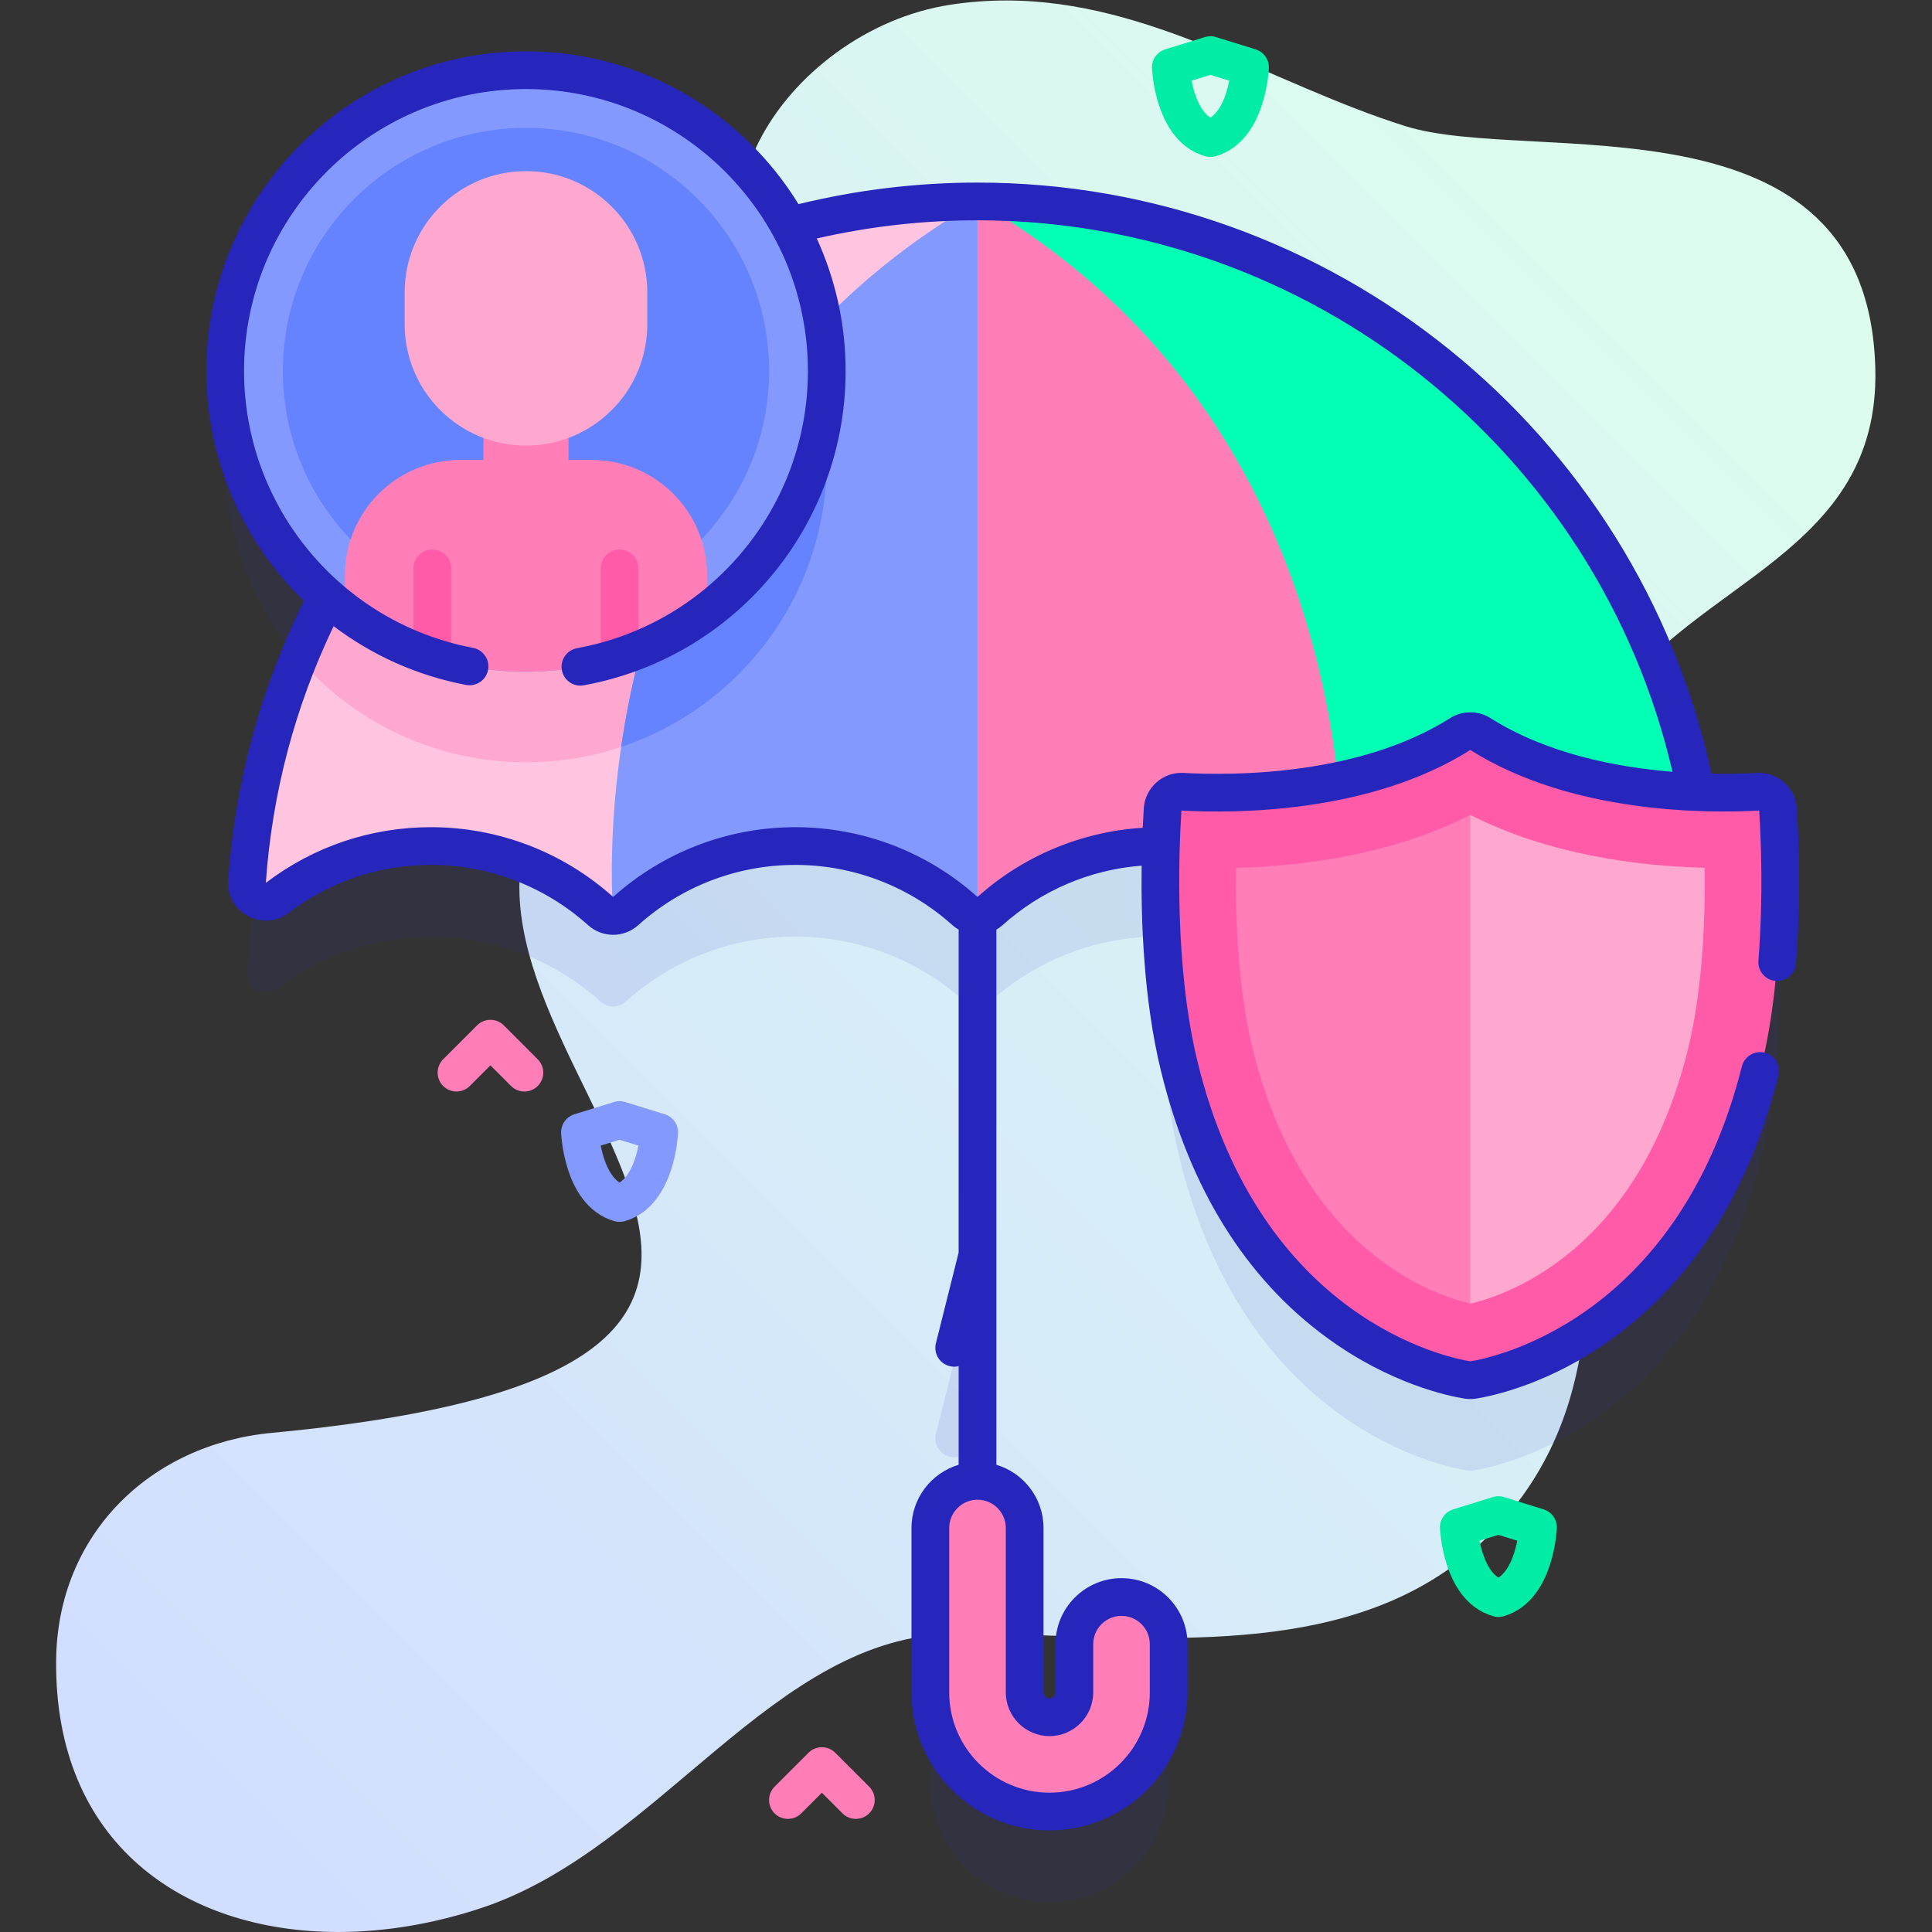 <?xml version="1.0" encoding="UTF-8" standalone="no"?>
<!-- Created with Inkscape (http://www.inkscape.org/) -->

<svg
   version="1.1"
   id="svg17200"
   xml:space="preserve"
   width="682.667"
   height="682.667"
   viewBox="0 0 682.667 682.667"
   xmlns="http://www.w3.org/2000/svg"
   xmlns:svg="http://www.w3.org/2000/svg"><rect x="0" y="0" width="682.667" height="682.667" fill="#333333" stroke="none"/><defs
     id="defs17204"><clipPath
       clipPathUnits="userSpaceOnUse"
       id="clipPath17214"><path
         d="M 0,512 H 512 V 0 H 0 Z"
         id="path17212" /></clipPath><linearGradient
       x1="0"
       y1="0"
       x2="1"
       y2="0"
       gradientUnits="userSpaceOnUse"
       gradientTransform="matrix(271.245,271.245,271.245,-271.245,703.21,-371.475)"
       spreadMethod="pad"
       id="linearGradient17234"><stop
         style="stop-opacity:1;stop-color:#ffdbed"
         offset="0"
         id="stop17228" /><stop
         style="stop-opacity:1;stop-color:#dcfdee"
         offset="0.971"
         id="stop17230" /><stop
         style="stop-opacity:1;stop-color:#dcfdee"
         offset="1"
         id="stop17232" /></linearGradient><clipPath
       clipPathUnits="userSpaceOnUse"
       id="clipPath17244"><path
         d="M 0,512 H 512 V 0 H 0 Z"
         id="path17242" /></clipPath><linearGradient
       x1="0"
       y1="0"
       x2="1"
       y2="0"
       gradientUnits="userSpaceOnUse"
       gradientTransform="matrix(410.423,410.423,410.423,-410.423,66.923,-510.547)"
       spreadMethod="pad"
       id="linearGradient17264"><stop
         style="stop-opacity:1;stop-color:#ffdbed"
         offset="0"
         id="stop17258" /><stop
         style="stop-opacity:1;stop-color:#dcfdee"
         offset="0.971"
         id="stop17260" /><stop
         style="stop-opacity:1;stop-color:#dcfdee"
         offset="1"
         id="stop17262" /></linearGradient><clipPath
       clipPathUnits="userSpaceOnUse"
       id="clipPath17274"><path
         d="M 0,512 H 512 V 0 H 0 Z"
         id="path17272" /></clipPath><linearGradient
       x1="0"
       y1="0"
       x2="1"
       y2="0"
       gradientUnits="userSpaceOnUse"
       gradientTransform="matrix(283.577,283.577,283.577,-283.577,655.532,129.194)"
       spreadMethod="pad"
       id="linearGradient17294"><stop
         style="stop-opacity:1;stop-color:#ffdbed"
         offset="0"
         id="stop17288" /><stop
         style="stop-opacity:1;stop-color:#dcfdee"
         offset="0.971"
         id="stop17290" /><stop
         style="stop-opacity:1;stop-color:#dcfdee"
         offset="1"
         id="stop17292" /></linearGradient><linearGradient
       x1="0"
       y1="0"
       x2="1"
       y2="0"
       gradientUnits="userSpaceOnUse"
       gradientTransform="matrix(440.808,440.808,440.808,-440.808,30.137,24.231)"
       spreadMethod="pad"
       id="linearGradient17320"><stop
         style="stop-opacity:1;stop-color:#d2deff"
         offset="0"
         id="stop17310" /><stop
         style="stop-opacity:1;stop-color:#d2deff"
         offset="0.049"
         id="stop17312" /><stop
         style="stop-opacity:1;stop-color:#dcfdee"
         offset="0.971"
         id="stop17314" /><stop
         style="stop-opacity:1;stop-color:#dcfdee"
         offset="0.999"
         id="stop17316" /><stop
         style="stop-opacity:1;stop-color:#dcfdee"
         offset="1"
         id="stop17318" /></linearGradient><clipPath
       clipPathUnits="userSpaceOnUse"
       id="clipPath17330"><path
         d="M 0,512 H 512 V 0 H 0 Z"
         id="path17328" /></clipPath><clipPath
       clipPathUnits="userSpaceOnUse"
       id="clipPath17338"><path
         d="M 59.692,469.522 H 471.908 V 7.93 H 59.692 Z"
         id="path17336" /></clipPath><clipPath
       clipPathUnits="userSpaceOnUse"
       id="clipPath17442"><path
         d="M 0,512 H 512 V 0 H 0 Z"
         id="path17440" /></clipPath><linearGradient
       x1="0"
       y1="0"
       x2="1"
       y2="0"
       gradientUnits="userSpaceOnUse"
       gradientTransform="matrix(344.149,344.149,344.149,-344.149,681.978,631.947)"
       spreadMethod="pad"
       id="linearGradient17466"><stop
         style="stop-opacity:1;stop-color:#ffdbed"
         offset="0"
         id="stop17456" /><stop
         style="stop-opacity:1;stop-color:#ffdbed"
         offset="0.049"
         id="stop17458" /><stop
         style="stop-opacity:1;stop-color:#d2deff"
         offset="0.971"
         id="stop17460" /><stop
         style="stop-opacity:1;stop-color:#d2deff"
         offset="0.999"
         id="stop17462" /><stop
         style="stop-opacity:1;stop-color:#d2deff"
         offset="1"
         id="stop17464" /></linearGradient><clipPath
       clipPathUnits="userSpaceOnUse"
       id="clipPath17476"><path
         d="M 0,512 H 512 V 0 H 0 Z"
         id="path17474" /></clipPath><linearGradient
       x1="0"
       y1="0"
       x2="1"
       y2="0"
       gradientUnits="userSpaceOnUse"
       gradientTransform="matrix(271.245,271.245,271.245,-271.245,171.21,692.525)"
       spreadMethod="pad"
       id="linearGradient17500"><stop
         style="stop-opacity:1;stop-color:#d2deff"
         offset="0"
         id="stop17490" /><stop
         style="stop-opacity:1;stop-color:#d2deff"
         offset="0.049"
         id="stop17492" /><stop
         style="stop-opacity:1;stop-color:#dcfdee"
         offset="0.971"
         id="stop17494" /><stop
         style="stop-opacity:1;stop-color:#dcfdee"
         offset="0.999"
         id="stop17496" /><stop
         style="stop-opacity:1;stop-color:#dcfdee"
         offset="1"
         id="stop17498" /></linearGradient></defs><g
     id="g17206"
     transform="matrix(1.333,0,0,-1.333,0,682.667)"><g
       id="g17208"><g
         id="g17210"
         clip-path="url(#clipPath17214)"><g
           id="g17216"><g
             id="g17218"><g
               id="g17224"><g
                 id="g17226"><path
                   d="m 998.454,-362.22 c -17.484,33.888 -55.508,74.985 -36.84,110.093 35.794,67.316 59.936,123.744 -35.927,130.604 -25.097,1.795 -14.736,24.259 -8.42,43.152 19.462,58.212 -56.834,72.095 -70.498,-0.872 -7.028,-37.525 -52.791,-68.856 -92.873,-64.692 -51.563,5.357 -22.919,59.248 -33.453,93.721 -28.528,93.367 -305.913,-47.769 -81.823,-177.044 26.892,-15.514 18.218,-46.318 19.542,-75.165 3.015,-65.689 86.764,16.254 111.999,-100.641 37.751,-174.88 343.191,-181.84 228.293,40.844"
                   style="fill:url(#linearGradient17234);stroke:none"
                   id="path17236" /></g></g></g></g></g></g><g
       id="g17238"><g
         id="g17240"
         clip-path="url(#clipPath17244)"><g
           id="g17246"><g
             id="g17248"><g
               id="g17254"><g
                 id="g17256"><path
                   d="m 510.818,-197.364 c -39.285,238.638 -295.407,186.325 -316.921,-53.24 -5.409,-60.225 -59.898,26.005 -111.642,11.629 -81.621,-22.677 -110.269,-164.441 -50.198,-235.947 64.574,-76.866 115.946,11.861 180.282,19.63 32.299,3.899 55.149,-31.545 83.46,-47.564 55.677,-31.505 109.156,55.629 88.371,119.95 -9.608,29.736 -47.177,84.573 -12.343,96.832 26.433,9.303 87.22,-56.403 90.393,-2.257 3.28,55.986 58.476,30.963 48.598,90.967"
                   style="fill:url(#linearGradient17264);stroke:none"
                   id="path17266" /></g></g></g></g></g></g><g
       id="g17268"><g
         id="g17270"
         clip-path="url(#clipPath17274)"><g
           id="g17276"><g
             id="g17278"><g
               id="g17284"><g
                 id="g17286"><path
                   d="m 593.527,472.214 c -87.955,-52.949 -91.431,-349.889 54.327,-228.182 70.107,58.54 79.91,-23.525 126.15,18.697 13.199,12.052 24.132,38.875 42.863,33.299 C 891.308,273.866 775.791,194.452 752.551,156.084 714.54,93.329 779.114,25.146 848.814,36.165 c 41.469,6.556 57.057,50.314 117.017,39.647 41.827,-7.441 88.46,25.143 76.166,64.753 -18.089,58.282 -85.951,102.113 -79.451,167.852 5.229,52.883 -29.359,132.635 -70.312,139.415 -65.01,10.763 -137.203,-122.424 -174.23,-21.52 -14.058,38.306 -57.885,-1.337 -72.488,17.851 -14.951,19.644 -26.954,43.122 -51.989,28.051"
                   style="fill:url(#linearGradient17294);stroke:none"
                   id="path17296" /></g></g></g></g></g></g><g
       id="g17298"><g
         id="g17300"><g
           id="g17306"><g
             id="g17308"><path
               d="m 251.862,510.865 c -43.661,-6.718 -79.48,-60.072 -36.611,-90.822 v 0 c 15.257,-10.943 33.711,-32.845 24.105,-50.175 v 0 c -17.915,-32.317 -65.085,-34.07 -88.58,-60.033 v 0 C 89.348,241.954 275.266,151.454 72.006,132.306 v 0 C 40.02,129.294 15.209,105.591 14.878,72.018 v 0 C 14.4,23.536 48.702,0.056 89.497,0 v 0 h 0.243 c 12.381,0.011 25.345,2.177 38.124,6.454 v 0 c 47.258,15.816 77.195,72.209 125.217,72.582 v 0 c 9.093,0.07 18.496,-0.24 28.009,-0.552 v 0 c 43.139,-1.41 88.566,-2.82 117.967,31.369 v 0 c 52.355,60.881 -11.497,156.207 28.339,215.94 v 0 c 21.522,32.27 70.897,39.64 69.709,88.527 v 0 c -1.812,74.633 -91.132,53.848 -124.587,64.376 v 0 C 337.168,489.819 304.992,511.999 266.717,512 v 0 c -4.848,0 -9.792,-0.356 -14.855,-1.135"
               style="fill:url(#linearGradient17320);stroke:none"
               id="path17322" /></g></g></g></g><g
       id="g17324"><g
         id="g17326"
         clip-path="url(#clipPath17330)"><g
           id="g17332"><g
             id="g17334" /><g
             id="g17346"><g
               clip-path="url(#clipPath17338)"
               opacity="0.1"
               id="g17344"><g
                 transform="translate(471.313,273.59)"
                 id="g17342"><path
                   d="m 0,0 c -0.175,2.737 -2.521,4.815 -5.261,4.664 -3.786,-0.209 -9.552,-0.371 -16.448,-0.079 -17.507,89.231 -96.129,156.555 -190.49,156.555 -17.236,0 -33.941,-2.255 -49.85,-6.471 -13.577,24.597 -39.759,41.263 -69.841,41.263 -44.035,0 -79.732,-35.697 -79.732,-79.731 0,-23.836 10.473,-45.215 27.053,-59.825 -11.891,-22.887 -19.365,-48.436 -21.276,-75.523 -0.304,-4.315 4.629,-6.898 8.074,-4.281 11.304,8.592 25.401,13.696 40.696,13.696 17.304,0 33.073,-6.534 45.002,-17.258 1.862,-1.675 4.718,-1.675 6.58,0 11.929,10.724 27.698,17.258 45.002,17.258 16.493,0 31.584,-5.946 43.292,-15.789 v -91.962 l -6.028,-24.044 c -0.671,-2.679 0.956,-5.395 3.634,-6.066 0.408,-0.102 0.818,-0.151 1.22,-0.151 0.401,0 0.792,0.064 1.174,0.158 v -31.463 c -4.413,-1.93 -7.5,-6.328 -7.5,-11.453 v -43.572 c 0,-17.416 14.169,-31.586 31.586,-31.586 17.417,0 31.586,14.17 31.586,31.586 v 12.781 c 0,6.902 -5.597,12.5 -12.5,12.5 -6.904,0 -12.5,-5.598 -12.5,-12.5 v -12.781 c 0,-3.631 -2.954,-6.586 -6.586,-6.586 -3.632,0 -6.586,2.955 -6.586,6.586 v 43.572 c 0,5.125 -3.087,9.523 -7.5,11.453 v 153.528 c 11.708,9.843 26.799,15.789 43.292,15.789 0.109,0 0.217,-0.008 0.326,-0.008 -0.445,-14.733 -0.101,-38.02 4.836,-58.274 17.423,-71.496 69.465,-82.134 76.411,-83.245 0.512,-0.081 1.026,-0.081 1.539,0 6.946,1.111 58.988,11.749 76.411,83.245 C 1.867,-42.363 0.756,-11.836 0,0"
                   style="fill:#2626bc;fill-opacity:1;fill-rule:nonzero;stroke:none"
                   id="path17340" /></g></g></g></g><g
           id="g17348"
           transform="translate(114.238,287.857)"><path
             d="m 0,0 c 17.304,0 33.073,-6.534 45.002,-17.258 1.862,-1.675 4.718,-1.675 6.58,0 C 63.511,-6.534 79.28,0 96.584,0 c 17.304,0 33.073,-6.534 45.002,-17.258 1.862,-1.675 4.718,-1.675 6.58,0 C 160.095,-6.534 175.864,0 193.168,0 c 17.304,0 33.073,-6.534 45.002,-17.258 1.862,-1.675 4.718,-1.675 6.58,0 C 256.679,-6.534 272.448,0 289.752,0 c 15.295,0 29.392,-5.104 40.696,-13.695 3.445,-2.617 8.378,-0.034 8.073,4.28 C 331.414,91.34 247.439,170.872 144.876,170.872 42.313,170.872 -41.662,91.34 -48.77,-9.415 c -0.304,-4.314 4.63,-6.897 8.074,-4.28 C -29.392,-5.104 -15.295,0 0,0"
             style="fill:#02ffb3;fill-opacity:1;fill-rule:nonzero;stroke:none"
             id="path17350" /></g><g
           id="g17352"
           transform="translate(259.116,458.727)"><path
             d="m 0,0 v -189.381 c -1.18,0 -2.359,0.421 -3.29,1.25 -11.93,10.731 -27.7,17.261 -45,17.261 -17.31,0 -33.08,-6.53 -45,-17.261 -1.87,-1.67 -4.72,-1.67 -6.58,0 -11.93,10.731 -27.699,17.261 -45.01,17.261 -15.29,0 -29.39,-5.101 -40.689,-13.7 -3.451,-2.611 -8.381,-0.031 -8.08,4.28 C -186.54,-79.53 -102.56,0 0,0"
             style="fill:#ffc4df;fill-opacity:1;fill-rule:nonzero;stroke:none"
             id="path17354" /></g><g
           id="g17356"
           transform="translate(219.15,389.79)"><path
             d="m 0,0 c 0,-44.03 -35.69,-79.729 -79.73,-79.729 -24.05,0 -45.63,10.659 -60.241,27.509 20.781,51.21 62.79,91.539 115.101,110.06 C -9.551,43.33 0,22.771 0,0"
             style="fill:#ffa8cf;fill-opacity:1;fill-rule:nonzero;stroke:none"
             id="path17358" /></g><g
           id="g17360"
           transform="translate(355.647,269.35)"><path
             d="m 0,0 c -1.16,0.01 -2.32,0.43 -3.24,1.25 -11.93,10.72 -27.7,17.26 -45,17.26 -17.3,0 -33.071,-6.54 -45,-17.26 C -94.17,0.42 -95.35,0 -96.53,0 V 189.38 C 11.65,126.71 0.14,1.51 0,0"
             style="fill:#ff7eb8;fill-opacity:1;fill-rule:nonzero;stroke:none"
             id="path17362" /></g><g
           id="g17364"
           transform="translate(259.116,458.729)"><path
             d="m 0,0 v -189.38 c -1.18,0 -2.359,0.42 -3.29,1.25 -11.93,10.72 -27.7,17.26 -45,17.26 -17.31,0 -33.08,-6.54 -45.01,-17.26 -0.91,-0.82 -2.07,-1.24 -3.23,-1.25 C -96.67,-187.87 -108.18,-62.67 0,0"
             style="fill:#8399fe;fill-opacity:1;fill-rule:nonzero;stroke:none"
             id="path17366" /></g><g
           id="g17368"
           transform="translate(219.15,389.79)"><path
             d="M 0,0 C 0,-35.21 -22.83,-65.101 -54.5,-75.649 -50.011,-45.05 -37.891,-3.82 -6.431,31.399 -2.28,21.771 0,11.149 0,0"
             style="fill:#6583fe;fill-opacity:1;fill-rule:nonzero;stroke:none"
             id="path17370" /></g><g
           id="g17372"
           transform="translate(278.2,31.931)"><path
             d="m 0,0 c -17.417,0 -31.586,14.169 -31.586,31.586 v 43.572 c 0,6.904 5.597,12.5 12.5,12.5 6.903,0 12.5,-5.596 12.5,-12.5 V 31.586 C -6.586,27.954 -3.632,25 0,25 c 3.632,0 6.586,2.954 6.586,6.586 v 12.78 c 0,6.904 5.597,12.5 12.5,12.5 6.903,0 12.5,-5.596 12.5,-12.5 V 31.586 C 31.586,14.169 17.417,0 0,0"
             style="fill:#ff7eb8;fill-opacity:1;fill-rule:nonzero;stroke:none"
             id="path17374" /></g><g
           id="g17376"
           transform="translate(219.154,413.79)"><path
             d="m 0,0 c 0,-44.034 -35.696,-79.73 -79.731,-79.73 -44.035,0 -79.732,35.696 -79.732,79.73 0,44.035 35.697,79.731 79.732,79.731 C -35.696,79.731 0,44.035 0,0"
             style="fill:#8399fe;fill-opacity:1;fill-rule:nonzero;stroke:none"
             id="path17378" /></g><g
           id="g17380"
           transform="translate(203.873,413.79)"><path
             d="m 0,0 c 0,-35.594 -28.855,-64.449 -64.45,-64.449 -35.594,0 -64.449,28.855 -64.449,64.449 0,35.595 28.855,64.45 64.449,64.45 C -28.855,64.45 0,35.595 0,0"
             style="fill:#6583fe;fill-opacity:1;fill-rule:nonzero;stroke:none"
             id="path17382" /></g><g
           id="g17384"
           transform="translate(187.427,359.599)"><path
             d="m 0,0 v -9.47 c -13.359,-10.091 -29.979,-16.07 -48,-16.07 -18.02,0 -34.649,5.979 -48,16.06 V 0 c 0,16.91 13.71,30.62 30.62,30.62 h 6.101 v 19.39 h 22.55 V 30.62 h 6.099 C -13.71,30.62 0,16.91 0,0"
             style="fill:#ff7eb8;fill-opacity:1;fill-rule:nonzero;stroke:none"
             id="path17386" /></g><g
           id="g17388"
           transform="translate(139.423,394.01)"><path
             d="m 0,0 v 0 c -17.759,0 -32.155,14.396 -32.155,32.155 v 8.448 c 0,17.758 14.396,32.155 32.155,32.155 17.76,0 32.156,-14.397 32.156,-32.155 V 32.155 C 32.156,14.396 17.76,0 0,0"
             style="fill:#ffa8cf;fill-opacity:1;fill-rule:nonzero;stroke:none"
             id="path17390" /></g><g
           id="g17392"
           transform="translate(119.607,361.448)"><path
             d="m 0,0 v -24.91 c -3.431,0.881 -6.771,1.98 -10,3.29 V 0 c 0,2.761 2.239,5 5,5 1.38,0 2.63,-0.56 3.529,-1.46 C -0.561,2.63 0,1.38 0,0"
             style="fill:#ff5ba8;fill-opacity:1;fill-rule:nonzero;stroke:none"
             id="path17394" /></g><g
           id="g17396"
           transform="translate(169.237,361.448)"><path
             d="m 0,0 v -21.63 c -3.23,-1.3 -6.57,-2.399 -10,-3.28 V 0 c 0,2.761 2.239,5 5,5 1.38,0 2.64,-0.56 3.54,-1.46 C -0.561,2.63 0,1.38 0,0"
             style="fill:#ff5ba8;fill-opacity:1;fill-rule:nonzero;stroke:none"
             id="path17398" /></g><g
           id="g17400"
           transform="translate(466.053,302.254)"><path
             d="m 0,0 c -12.77,-0.704 -47.965,-0.925 -73.632,15.293 -1.635,1.033 -3.709,1.033 -5.345,0 -25.667,-16.218 -60.862,-15.997 -73.63,-15.293 -2.74,0.151 -5.086,-1.927 -5.261,-4.664 -0.757,-11.836 -1.868,-42.363 4.383,-68.014 17.423,-71.496 69.465,-82.134 76.412,-83.245 0.511,-0.082 1.026,-0.082 1.539,0 6.946,1.111 58.988,11.749 76.411,83.245 6.251,25.651 5.14,56.178 4.384,68.014 C 5.085,-1.927 2.739,0.151 0,0"
             style="fill:#ff5ba8;fill-opacity:1;fill-rule:nonzero;stroke:none"
             id="path17402" /></g><g
           id="g17404"
           transform="translate(389.75,166.562)"><path
             d="m 0,0 c -10.129,2.389 -44.737,14.347 -57.751,67.749 -3.872,15.887 -4.525,34.614 -4.372,47.769 18.106,0.465 41.464,3.539 62.122,14.017 C 20.657,119.056 44.015,115.983 62.121,115.518 62.274,102.364 61.62,83.636 57.749,67.749 44.732,14.339 10.118,2.386 0,0"
             style="fill:#ff7eb8;fill-opacity:1;fill-rule:nonzero;stroke:none"
             id="path17406" /></g><g
           id="g17408"
           transform="translate(389.749,296.098)"><path
             d="M 0,0 C 20.658,-10.479 44.016,-13.552 62.122,-14.018 62.275,-27.171 61.621,-45.899 57.75,-61.786 44.733,-115.196 10.119,-127.149 0.001,-129.535 Z"
             style="fill:#ffa8cf;fill-opacity:1;fill-rule:nonzero;stroke:none"
             id="path17410" /></g><g
           id="g17412"
           transform="translate(384.405,321.773)"><path
             d="m 0,0 c -24.212,-15.298 -57.497,-15.254 -70.685,-14.527 -5.42,0.324 -10.176,-3.888 -10.526,-9.337 -0.094,-1.47 -0.192,-3.223 -0.282,-5.206 -16.217,-1.006 -31.626,-7.416 -43.802,-18.338 -13.288,11.928 -30.434,18.495 -48.29,18.495 -17.846,0 -34.992,-6.567 -48.29,-18.495 -13.299,11.928 -30.445,18.495 -48.29,18.495 -15.927,0 -31.047,-5.09 -43.725,-14.719 -0.001,0 -0.028,-0.002 -0.054,-0.003 1.685,23.804 7.734,46.649 17.97,68.002 10.1,-7.627 22.002,-13.084 35.095,-15.571 2.714,-0.513 5.331,1.266 5.846,3.978 0.515,2.713 -1.266,5.33 -3.979,5.846 -35.174,6.682 -60.702,37.55 -60.702,73.398 0,41.206 33.525,74.73 74.733,74.73 41.206,0 74.73,-33.524 74.73,-74.73 0,-36.094 -25.738,-66.999 -61.199,-73.487 -2.717,-0.496 -4.516,-3.101 -4.019,-5.817 0.441,-2.412 2.544,-4.102 4.912,-4.102 0.299,0 0.602,0.028 0.906,0.083 40.214,7.356 69.4,42.398 69.4,83.323 0,12.524 -2.753,24.41 -7.651,35.119 13.919,3.2 28.222,4.82 42.607,4.82 88.026,0 164.475,-61.098 184.226,-146.186 C 43.949,-13.021 25.6,-9.422 10.687,0 7.442,2.051 3.246,2.051 0,0 m -117.791,-214.685 v -43.572 c 0,-6.389 5.197,-11.586 11.586,-11.586 6.389,0 11.586,5.197 11.586,11.586 v 12.78 c 0,4.136 3.364,7.5 7.5,7.5 4.136,0 7.5,-3.364 7.5,-7.5 v -12.78 c 0,-14.659 -11.927,-26.586 -26.586,-26.586 -14.659,0 -26.586,11.927 -26.586,26.586 v 43.572 c 0,4.136 3.364,7.5 7.5,7.5 4.136,0 7.5,-3.364 7.5,-7.5 m 209.689,190.82 c -0.348,5.451 -5.096,9.657 -10.526,9.338 -3.06,-0.169 -7.212,-0.298 -12.072,-0.21 -19.763,91.035 -100.962,156.694 -194.595,156.694 -16.038,0 -31.976,-1.937 -47.446,-5.716 -14.917,24.279 -41.716,40.507 -72.24,40.507 -46.722,0 -84.733,-38.01 -84.733,-84.73 0,-23.661 9.823,-45.397 25.891,-60.935 -11.501,-23.191 -18.268,-48.085 -20.1,-74.058 -0.284,-3.956 1.705,-7.585 5.193,-9.471 3.526,-1.906 7.7,-1.578 10.889,0.851 10.923,8.296 23.951,12.682 37.676,12.682 15.395,0 30.19,-5.675 41.659,-15.981 1.89,-1.697 4.259,-2.545 6.63,-2.545 2.37,0 4.741,0.848 6.633,2.546 11.467,10.305 26.262,15.98 41.658,15.98 15.406,0 30.2,-5.675 41.67,-15.99 0.509,-0.454 1.055,-0.843 1.624,-1.175 v -85.589 l -6.027,-24.044 c -0.672,-2.679 0.955,-5.394 3.633,-6.065 0.409,-0.103 0.818,-0.152 1.22,-0.152 0.402,0 0.792,0.065 1.174,0.158 v -26.152 c -7.22,-2.157 -12.5,-8.851 -12.5,-16.763 v -43.572 c 0,-20.174 16.412,-36.586 36.586,-36.586 20.174,0 36.586,16.412 36.586,36.586 v 12.78 c 0,9.65 -7.851,17.5 -17.5,17.5 -9.65,0 -17.5,-7.85 -17.5,-17.5 v -12.78 c 0,-0.874 -0.712,-1.586 -1.586,-1.586 -0.874,0 -1.586,0.712 -1.586,1.586 v 43.572 c 0,7.912 -5.28,14.606 -12.5,16.763 v 141.848 c 0.571,0.334 1.118,0.724 1.628,1.181 10.271,9.231 23.219,14.733 36.878,15.782 -0.198,-14.973 0.589,-35.801 5.091,-54.27 7.609,-31.229 22.427,-55.073 44.041,-70.87 16.743,-12.237 32.123,-15.439 36.445,-16.13 0.514,-0.081 1.03,-0.122 1.549,-0.122 0.52,0 1.042,0.041 1.561,0.123 4.269,0.683 19.487,3.846 36.116,15.901 21.451,15.552 36.259,39.009 44.013,69.719 0.676,2.677 -0.946,5.396 -3.624,6.072 -2.669,0.67 -5.395,-0.947 -6.071,-3.625 -17.052,-67.535 -66.438,-77.3 -71.973,-78.192 -5.641,0.901 -55.601,10.794 -72.342,79.491 -6.081,24.949 -5,54.825 -4.256,66.502 14.144,-0.787 49.926,-0.78 76.58,16.059 26.651,-16.839 62.433,-16.839 76.573,-16.049 0.49,-7.675 1.115,-23.051 -0.207,-39.799 -0.218,-2.753 1.838,-5.161 4.591,-5.378 2.73,-0.211 5.16,1.837 5.378,4.591 1.371,17.367 0.725,33.282 0.218,41.223"
             style="fill:#2626bc;fill-opacity:1;fill-rule:nonzero;stroke:none"
             id="path17414" /></g><g
           id="g17416"
           transform="translate(139.004,227.796)"><path
             d="M 0,0 -9,9 -18,0"
             style="fill:none;stroke:#ff7eb8;stroke-width:10;stroke-linecap:round;stroke-linejoin:round;stroke-miterlimit:10;stroke-dasharray:none;stroke-opacity:1"
             id="path17418" /></g><g
           id="g17420"
           transform="translate(226.863,34.985)"><path
             d="M 0,0 -9,9 -18,0"
             style="fill:none;stroke:#ff7eb8;stroke-width:10;stroke-linecap:round;stroke-linejoin:round;stroke-miterlimit:10;stroke-dasharray:none;stroke-opacity:1"
             id="path17422" /></g><g
           id="g17424"
           transform="translate(153.737,211.985)"><path
             d="M 0,0 C 0,0 0.707,-15.964 10.5,-18.748 20.292,-15.964 21,0 21,0 L 10.5,3.252 0,0"
             style="fill:none;stroke:#8399fe;stroke-width:10;stroke-linecap:round;stroke-linejoin:round;stroke-miterlimit:10;stroke-dasharray:none;stroke-opacity:1"
             id="path17426" /></g><g
           id="g17428"
           transform="translate(386.692,107.257)"><path
             d="M 0,0 C 0,0 0.707,-15.965 10.5,-18.748 20.292,-15.965 21,0 21,0 L 10.5,3.252 0,0"
             style="fill:none;stroke:#01eca5;stroke-width:10;stroke-linecap:round;stroke-linejoin:round;stroke-miterlimit:10;stroke-dasharray:none;stroke-opacity:1"
             id="path17430" /></g><g
           id="g17432"
           transform="translate(310.356,494.269)"><path
             d="M 0,0 C 0,0 0.708,-15.964 10.5,-18.748 20.293,-15.964 21,0 21,0 L 10.5,3.252 0,0"
             style="fill:none;stroke:#01eca5;stroke-width:10;stroke-linecap:round;stroke-linejoin:round;stroke-miterlimit:10;stroke-dasharray:none;stroke-opacity:1"
             id="path17434" /></g></g></g><g
       id="g17436"><g
         id="g17438"
         clip-path="url(#clipPath17442)"><g
           id="g17444"><g
             id="g17446"><g
               id="g17452"><g
                 id="g17454"><path
                   d="m 1044,790.882 c 0,147.535 -30.846,293.885 -154.463,206.257 -69.24,-49.081 -215.446,37.428 -225.615,-33.737 -8.18,-57.238 125.99,-55.429 139.261,-107.444 8.904,-34.896 -33.451,-56.554 -64.771,-56.554 -98.028,0 -136.793,105.322 -185.576,65.633 -51.711,-42.069 -1.753,-144.614 90.274,-150.75 95.322,-6.354 63.341,-125.854 119.711,-121.183 34.544,2.863 37.73,94.614 80.361,87.978 40.867,-6.361 46.295,-61.137 65.387,-92.421 C 987.556,459.24 1044,712.392 1044,790.882"
                   style="fill:url(#linearGradient17466);stroke:none"
                   id="path17468" /></g></g></g></g></g></g><g
       id="g17470"><g
         id="g17472"
         clip-path="url(#clipPath17476)"><g
           id="g17478"><g
             id="g17480"><g
               id="g17486"><g
                 id="g17488"><path
                   d="m 466.454,701.78 c -17.484,33.888 -55.508,74.985 -36.84,110.093 35.794,67.316 59.936,123.744 -35.927,130.604 -25.097,1.795 -14.736,24.259 -8.42,43.152 19.462,58.212 -56.834,72.095 -70.498,-0.872 -7.028,-37.525 -52.791,-68.856 -92.873,-64.692 -51.563,5.357 -22.919,59.248 -33.453,93.721 -28.528,93.367 -305.913,-47.769 -81.823,-177.044 26.892,-15.514 18.218,-46.318 19.542,-75.165 3.015,-65.689 86.764,16.254 111.999,-100.641 37.751,-174.88 343.191,-181.84 228.293,40.844"
                   style="fill:url(#linearGradient17500);stroke:none"
                   id="path17502" /></g></g></g></g></g></g></g></svg>
